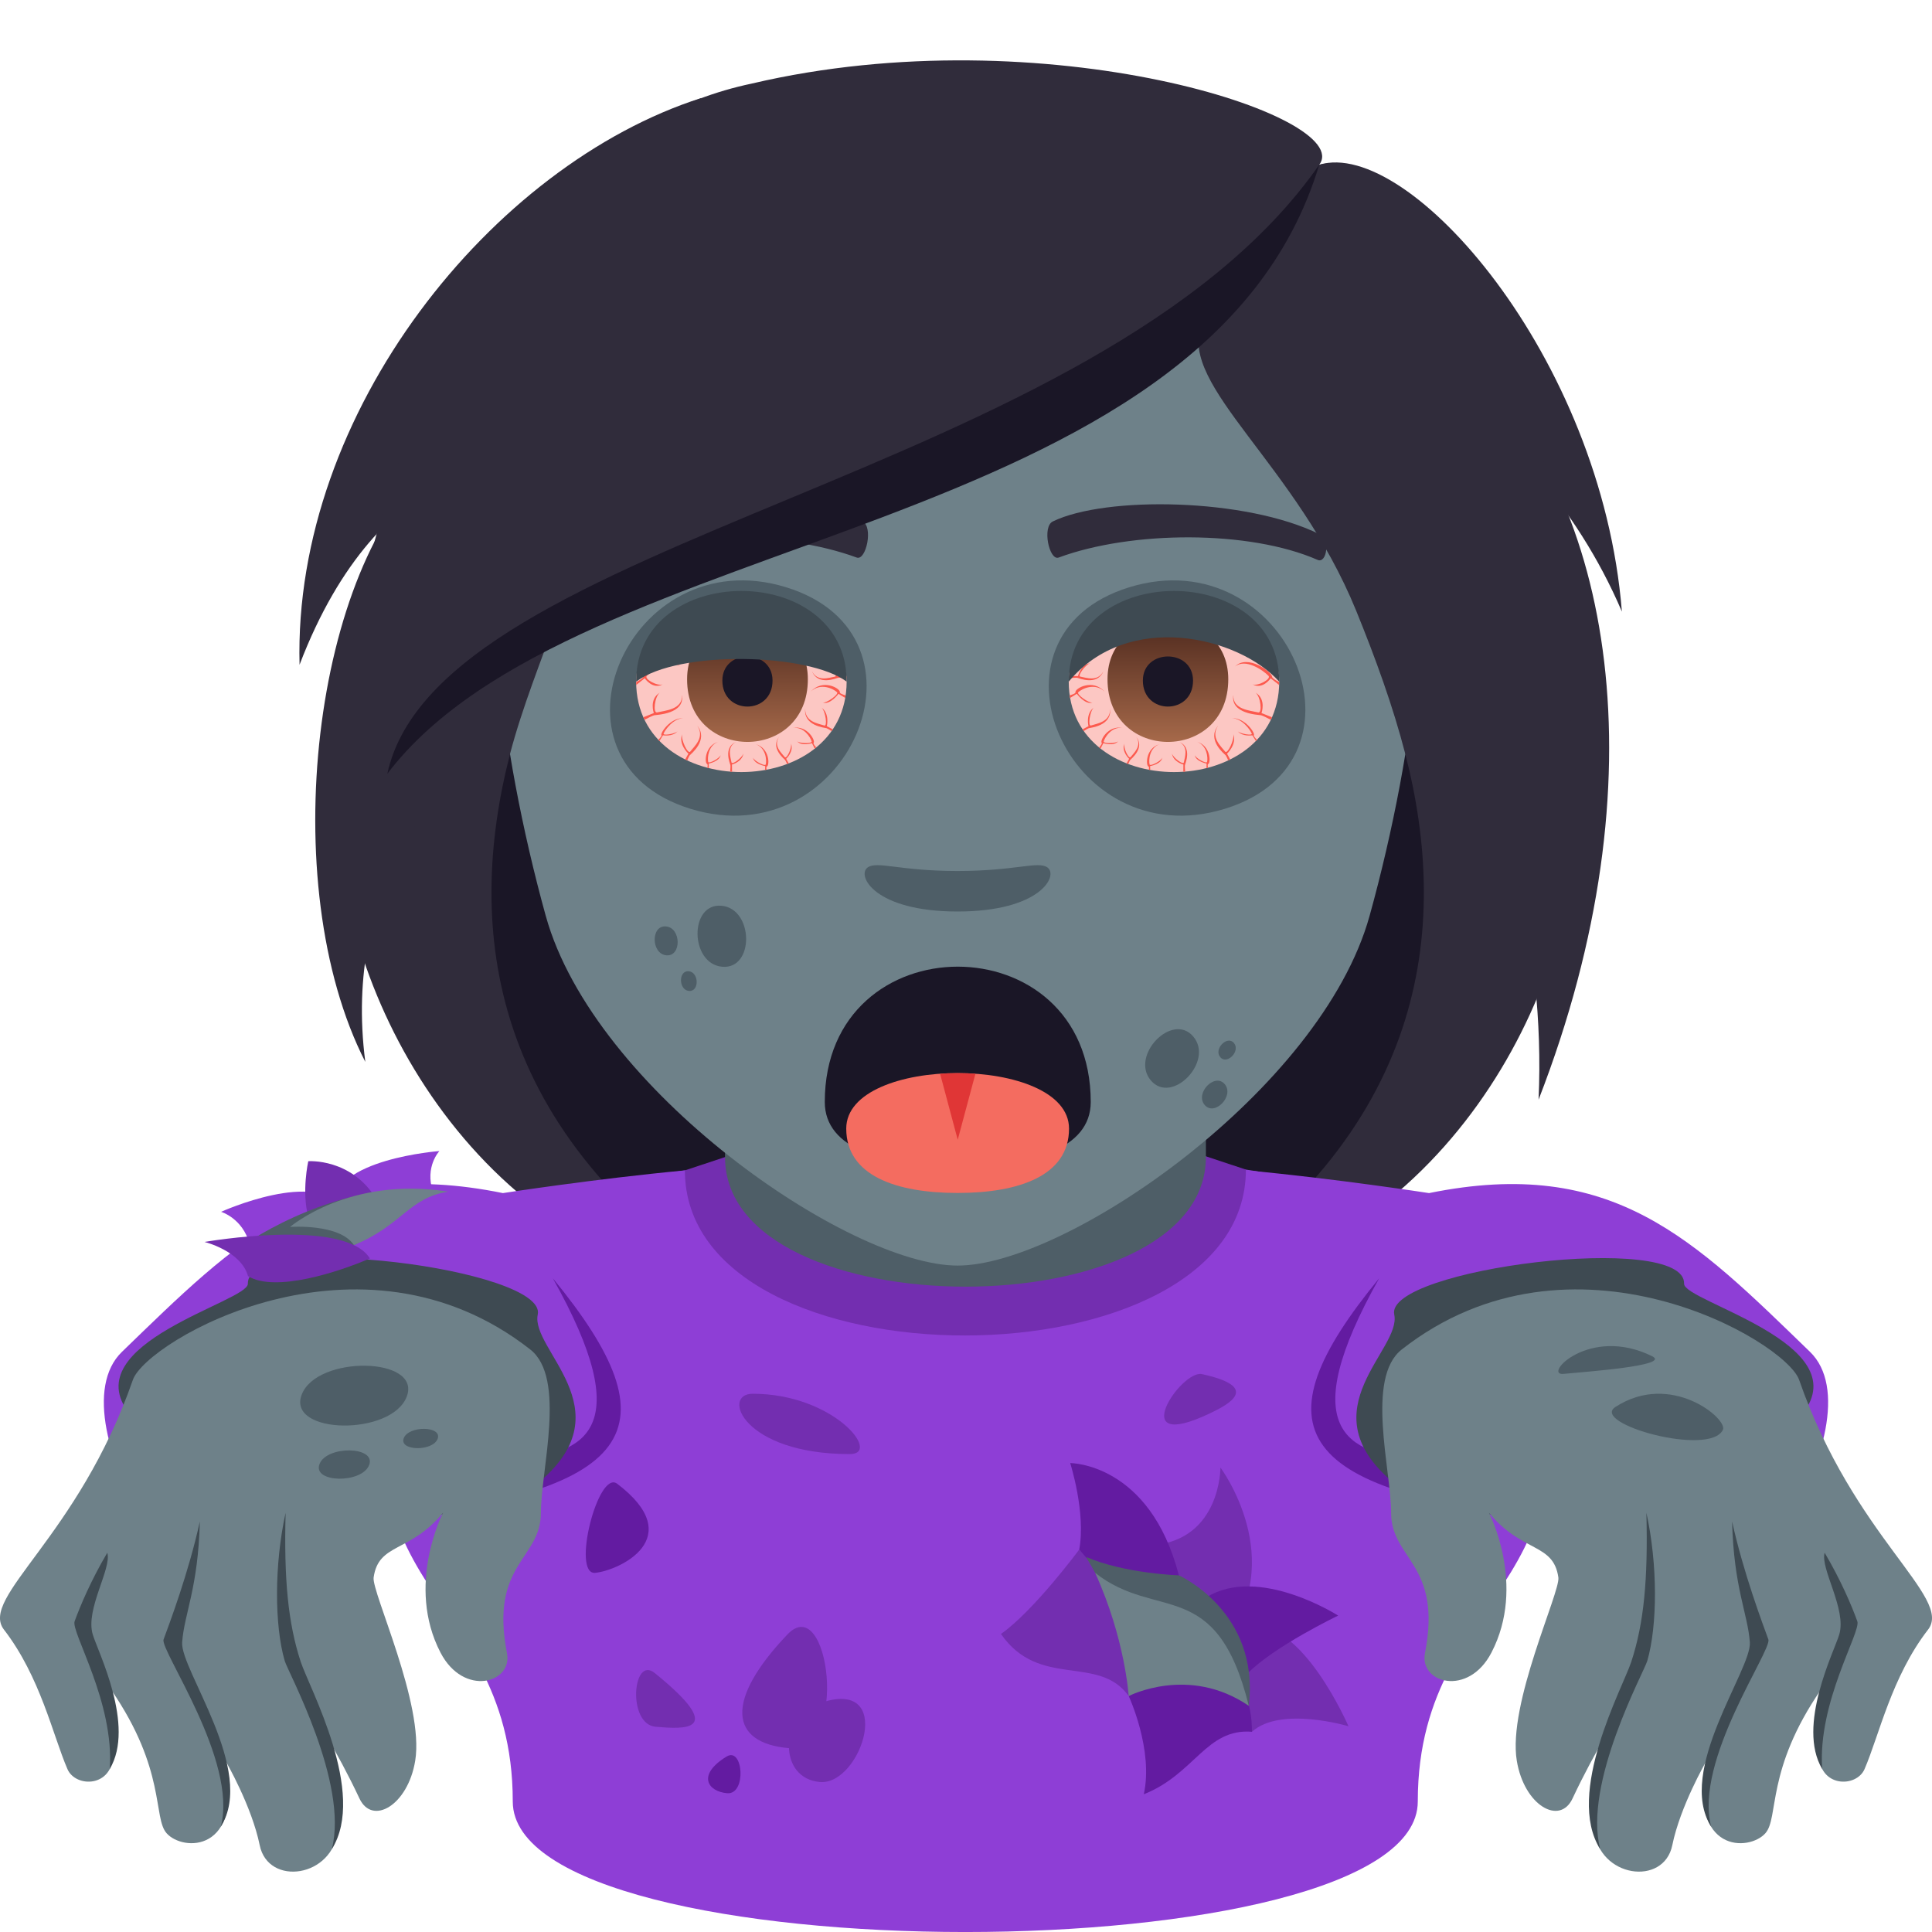 <?xml version="1.0" encoding="utf-8"?>
<!-- Generator: Adobe Illustrator 15.0.0, SVG Export Plug-In . SVG Version: 6.00 Build 0)  -->
<!DOCTYPE svg PUBLIC "-//W3C//DTD SVG 1.1//EN" "http://www.w3.org/Graphics/SVG/1.1/DTD/svg11.dtd">
<svg version="1.1" id="Layer_1" xmlns:x="http://ns.adobe.com/Extensibility/1.0/" xmlns:i="http://ns.adobe.com/AdobeIllustrator/10.0/" xmlns:graph="http://ns.adobe.com/Graphs/1.0/"
	 xmlns="http://www.w3.org/2000/svg" xmlns:xlink="http://www.w3.org/1999/xlink" xmlns:a="http://ns.adobe.com/AdobeSVGViewerExtensions/3.0/"
	 x="0px" y="0px" width="64px" height="64px" viewBox="0 0 64 64" enable-background="new 0 0 64 64" xml:space="preserve">
<path fill="#1A1626" d="M39.056,42.834c14.668-5.4,11.813-19.229,11.813-19.229H12.567c0,0-2.844,13.828,11.822,19.229
	c0,0,2.934,0.676,7.332,0.676C36.124,43.51,39.056,42.834,39.056,42.834z"/>
<path fill="#302C3B" d="M46.552,24.975c1.5,5.816,0.709,12.574-7.496,17.859c8.803-1.35,13.182-10,13.182-15.871L46.552,24.975z"/>
<path fill="#302C3B" d="M16.896,24.975c-1.5,5.816-0.709,12.574,7.496,17.859c-8.801-1.35-13.191-10-13.191-15.871L16.896,24.975z"
	/>
<path fill="#8E3ED6" d="M14.246,42.743c1.396-3.02,8.439-3.972,8.439-3.972l18.584-0.027c0,0,7.096,0.96,8.494,3.995
	c4.506,9.78-2.797,9.473-2.797,16.938c0,5.765-29.98,5.765-29.98,0C16.986,52.246,9.736,52.48,14.246,42.743z"/>
<path fill="#732EB0" d="M22.688,38.771c0,7.311,18.584,7.281,18.584-0.027l-1.865-0.619H24.632L22.688,38.771z"/>
<path fill="#4E5E67" d="M24.017,38.33c0,5.723,15.93,5.723,15.93,0c0-1.945,0-6.33,0-6.33h-15.93
	C24.017,32,24.017,36.385,24.017,38.33z"/>
<path fill="#8E3ED6" d="M22.688,38.771c-2.98,0.279-6.029,0.752-6.029,0.752c-6.098-1.242-8.785,1.549-12.619,5.258
	c-2.369,2.291,2.848,10.42,5.707,8.857C12.095,52.357,22.688,38.771,22.688,38.771z"/>
<path fill="#631BA1" d="M11.917,50.4c9.381-0.908,10.479-3.078,6.395-8.057C23.937,52.357,11.39,45.623,11.917,50.4z"/>
<path fill="#3E4A52" d="M17.913,49.051c-2.703,2.326-11.145,0.955-13.631-2.227c-1.818-2.326,3.947-3.709,3.928-4.297
	c-0.055-1.752,9.928-0.49,9.604,1.02C17.565,44.703,20.681,46.67,17.913,49.051z"/>
<path fill="#6E8189" d="M17.565,44.703c-5.637-4.42-12.717-0.281-13.164,1.008c-1.811,5.213-5.098,7.203-4.27,8.273
	c1.207,1.563,1.619,3.5,2.104,4.621c0.266,0.619,1.516,0.625,1.518-0.535c0.002-0.947-0.195-2.004-0.068-2.09
	c1.822,2.654,1.377,4.232,1.834,4.748c0.529,0.604,2.541,0.67,1.967-2.371c0,0,0.854,1.475,1.117,2.768
	c0.279,1.373,2.441,1.08,2.594-0.523c0.129-1.377-0.865-3.885-0.865-3.885s0.816,1.242,1.576,2.861
	c0.424,0.904,1.602,0.232,1.846-1.25c0.309-1.879-1.447-5.59-1.377-6.072c0.164-1.154,1.197-0.807,2.299-2.143
	c0,0-1.246,2.391-0.084,4.631c0.77,1.48,2.396,1.008,2.203,0.023c-0.58-2.971,1.123-3.105,1.123-4.654
	C17.917,48.697,18.769,45.646,17.565,44.703z"/>
<path fill="#3E4A52" d="M3.636,58.6c0.156-2.221-1.293-4.539-1.164-4.893c0.193-0.527,0.543-1.357,1.082-2.27
	c0.156,0.52-0.734,1.869-0.482,2.707C3.239,54.707,4.489,57.166,3.636,58.6z"/>
<path fill="#3E4A52" d="M7.315,60.508c0.572-2.186-2.025-5.846-1.896-6.199c0.193-0.527,0.826-2.199,1.201-3.908
	c-0.055,2.205-0.516,3.047-0.586,4.002C5.968,55.307,8.489,58.652,7.315,60.508z"/>
<path fill="#3E4A52" d="M10.991,61.256c0.57-2.184-1.455-5.875-1.559-6.236c-0.342-1.172-0.348-3.195,0.029-4.906
	c-0.057,2.207,0.08,3.652,0.502,4.939C10.243,55.904,12.163,59.402,10.991,61.256z"/>
<path fill="#8E3ED6" d="M41.312,38.771c2.98,0.279,6.027,0.752,6.027,0.752c6.1-1.242,8.787,1.549,12.619,5.258
	c2.371,2.291-2.846,10.42-5.705,8.857C51.903,52.357,41.312,38.771,41.312,38.771z"/>
<path fill="#631BA1" d="M52.083,50.4c-9.381-0.908-10.479-3.078-6.395-8.057C40.063,52.357,52.61,45.623,52.083,50.4z"/>
<path fill="#3E4A52" d="M46.085,49.051c2.705,2.326,11.145,0.955,13.633-2.227c1.818-2.326-3.947-3.709-3.93-4.297
	c0.057-1.752-9.926-0.49-9.602,1.02C46.435,44.703,43.317,46.67,46.085,49.051z"/>
<path fill="#6E8189" d="M46.435,44.703c5.637-4.42,12.715-0.281,13.164,1.008c1.811,5.213,5.098,7.203,4.27,8.273
	c-1.209,1.563-1.619,3.5-2.104,4.621c-0.268,0.619-1.516,0.625-1.518-0.535c-0.002-0.947,0.195-2.004,0.068-2.09
	c-1.824,2.654-1.379,4.232-1.834,4.748c-0.531,0.604-2.541,0.67-1.967-2.371c0,0-0.854,1.475-1.117,2.768
	c-0.279,1.373-2.443,1.08-2.594-0.523c-0.129-1.377,0.865-3.885,0.865-3.885s-0.818,1.242-1.576,2.861
	c-0.424,0.904-1.602,0.232-1.846-1.25c-0.311-1.879,1.445-5.59,1.377-6.072c-0.164-1.154-1.197-0.807-2.299-2.143
	c0,0,1.246,2.391,0.082,4.631c-0.768,1.48-2.395,1.008-2.203,0.023c0.582-2.971-1.121-3.105-1.121-4.654
	C46.083,48.697,45.231,45.646,46.435,44.703z"/>
<path fill="#3E4A52" d="M60.362,58.6c-0.156-2.221,1.293-4.539,1.164-4.893c-0.191-0.527-0.543-1.357-1.082-2.27
	c-0.154,0.52,0.734,1.869,0.484,2.707C60.761,54.707,59.511,57.166,60.362,58.6z"/>
<path fill="#3E4A52" d="M56.683,60.508c-0.572-2.186,2.025-5.846,1.896-6.199c-0.191-0.527-0.824-2.199-1.201-3.908
	c0.057,2.205,0.518,3.047,0.588,4.002C58.032,55.307,55.511,58.652,56.683,60.508z"/>
<path fill="#3E4A52" d="M53.009,61.256c-0.572-2.184,1.455-5.875,1.559-6.236c0.34-1.172,0.348-3.195-0.029-4.906
	c0.055,2.207-0.08,3.652-0.502,4.939C53.757,55.904,51.837,59.402,53.009,61.256z"/>
<path fill="#8E3ED6" d="M11.052,39.949c1.143-0.102,2.807,0.066,3.289-0.475c-0.275-0.828,0.215-1.344,0.215-1.344
	S11.001,38.395,11.052,39.949z"/>
<path fill="#8E3ED6" d="M11.353,40.057c-1.037,0.449-2.371,1.373-3.09,1.137c-0.229-0.84-0.939-1.051-0.939-1.051
	S10.521,38.697,11.353,40.057z"/>
<path fill="#732EB0" d="M12.464,39.717c-1.039,0.449-1.531,0.834-2.25,0.598c-0.229-0.84-0.002-1.848-0.002-1.848
	S11.632,38.357,12.464,39.717z"/>
<path fill="#4E5E67" d="M14.634,39.475c-1.305,0.199-1.684,1.768-4.846,2.396c-1.178,0.166-1.633-0.684-1.633-0.684
	S11.353,38.955,14.634,39.475z"/>
<path fill="#6E8189" d="M14.851,39.475c-1.305,0.199-1.535,1.117-3.127,1.771c-0.475-0.725-2.115-0.602-2.115-0.602
	S11.569,38.955,14.851,39.475z"/>
<path fill="#732EB0" d="M12.253,41.688c-1.037,0.449-3.141,1.135-4.037,0.586c-0.229-0.838-1.441-1.133-1.441-1.133
	S11.423,40.328,12.253,41.688z"/>
<path fill="#732EB0" d="M41.403,53.895c-0.951,1.07-0.592,3.158,0.068,3.473c0.949-0.861,3.199-0.184,3.199-0.184
	S43.124,53.605,41.403,53.895z"/>
<path fill="#732EB0" d="M40.501,54.412c-0.623-1.133-2.467-2.088-2.287-3.229c2.225-0.205,2.215-2.568,2.215-2.568
	S42.726,51.684,40.501,54.412z"/>
<path fill="#631BA1" d="M39.052,52.186c-0.361,0.639-2.527,0.564-3.301-0.855c0.227-1.217-0.299-2.865-0.299-2.865
	S38.089,48.457,39.052,52.186z"/>
<path fill="#732EB0" d="M37.39,56.184c-1-1.396-2.961-0.221-4.232-2.057c1.088-0.762,2.594-2.797,2.594-2.797
	S38.327,54.137,37.39,56.184z"/>
<path fill="#631BA1" d="M41.472,57.367c-1.516-0.121-1.895,1.404-3.582,2.07c0.326-1.477-0.5-3.254-0.5-3.254
	S41.478,53.758,41.472,57.367z"/>
<path fill="#631BA1" d="M39.968,52.912c0.248,1.504,0.684,2.225,1.344,2.537c0.891-0.914,3.016-1.93,3.016-1.93
	S41.696,51.834,39.968,52.912z"/>
<path fill="#4E5E67" d="M41.368,56.506c-1.99-1.355-3.887-0.428-3.887-0.428s0.154-1.732-1.504-4.502
	c1.287,0.553,3.074,0.609,3.074,0.609S41.739,53.381,41.368,56.506z"/>
<path fill="#6E8189" d="M41.368,56.506c-1.99-1.355-3.979-0.322-3.979-0.322s-0.115-1.896-1.111-4.082
	C38.312,53.715,40.296,52.184,41.368,56.506z"/>
<path fill="#732EB0" d="M26.085,54.143c-2.068,2.168-1.939,3.598,0.059,3.768C28.144,58.078,27.47,52.689,26.085,54.143z"/>
<path fill="#732EB0" d="M27.12,56.432c-1.301,0.467-1.338,2.482,0.043,2.6C28.542,59.146,29.714,55.5,27.12,56.432z"/>
<path fill="#732EB0" d="M21.69,55.422c-0.736-0.598-0.918,1.699,0.029,1.779C22.665,57.281,24.118,57.387,21.69,55.422z"/>
<path fill="#631BA1" d="M24.069,58.188c-0.994,0.607-0.625,1.16,0.02,1.215C24.735,59.457,24.624,57.85,24.069,58.188z"/>
<path fill="#631BA1" d="M19.718,52.102c0.793-0.078,3.098-1.152,0.727-2.951C19.808,48.668,18.925,52.18,19.718,52.102z"/>
<path fill="#732EB0" d="M40.077,46.82c0.639-0.303,1.703-0.873-0.262-1.301C39.124,45.369,37.249,48.168,40.077,46.82z"/>
<path fill="#4E5E67" d="M51.794,45.512c0.703-0.07,3.572-0.27,2.938-0.584C52.638,43.893,51.089,45.58,51.794,45.512z"/>
<path fill="#4E5E67" d="M53.511,46.609c-0.842,0.547,3.129,1.662,3.563,0.754C57.243,47.008,55.354,45.41,53.511,46.609z"/>
<path fill="#732EB0" d="M28.155,48.168c1.061,0-0.541-1.998-3.219-1.998C23.876,46.17,24.614,48.172,28.155,48.168z"/>
<path fill="#4E5E67" d="M9.993,46.203c-0.498,1.32,2.982,1.379,3.482,0.059C13.974,44.939,10.491,44.883,9.993,46.203z"/>
<path fill="#4E5E67" d="M10.583,48.502c-0.234,0.625,1.41,0.65,1.646,0.027C12.466,47.904,10.819,47.877,10.583,48.502z"/>
<path fill="#4E5E67" d="M13.374,47.643c-0.16,0.426,0.963,0.445,1.123,0.02C14.659,47.234,13.536,47.217,13.374,47.643z"/>
<path fill="#6E8189" d="M31.724,2.207c-10.674,0-15.814,8.693-15.172,19.869c0.131,2.246,0.756,5.486,1.527,8.264
	c1.6,5.771,10.047,11.584,13.645,11.584c3.596,0,12.043-5.813,13.645-11.584c0.771-2.777,1.396-6.018,1.529-8.264
	C47.538,10.9,42.399,2.207,31.724,2.207z"/>
<path fill="#302C3B" d="M43.708,17.697c-2.436-1.207-7.092-1.268-8.826-0.426c-0.371,0.164-0.127,1.311,0.186,1.199
	c2.42-0.895,6.318-0.916,8.582,0.078C43.95,18.676,44.077,17.867,43.708,17.697z"/>
<path fill="#302C3B" d="M19.741,17.697c2.434-1.207,7.09-1.268,8.826-0.426c0.371,0.164,0.127,1.311-0.186,1.199
	c-2.422-0.895-6.318-0.916-8.584,0.078C19.497,18.676,19.372,17.867,19.741,17.697z"/>
<path fill="#1A1626" d="M36.132,36.506c0,1.559-1.973,2.131-4.406,2.131s-4.404-0.572-4.404-2.131
	C27.321,30.527,36.132,30.527,36.132,36.506z"/>
<path fill="#4E5E67" d="M37.411,19.453c-5.213,1.604-2.051,8.943,3.162,7.34S42.624,17.852,37.411,19.453z"/>
<path fill="#4E5E67" d="M26.04,19.453c-5.215-1.602-8.377,5.736-3.166,7.34C28.089,28.396,31.251,21.057,26.04,19.453z"/>
<path fill="#4E5E67" d="M23.896,30.004c-1.074-0.09-1.041,1.932,0.031,2.021C25.001,32.115,24.968,30.094,23.896,30.004z"/>
<path fill="#4E5E67" d="M22.06,30.689c-0.508-0.043-0.492,0.912,0.016,0.957C22.583,31.688,22.567,30.732,22.06,30.689z"/>
<path fill="#4E5E67" d="M22.813,32.174c-0.346-0.029-0.336,0.623,0.01,0.652C23.171,32.855,23.159,32.203,22.813,32.174z"/>
<path fill="#4E5E67" d="M38.122,35.789c0.695,0.822,2.102-0.629,1.408-1.451C38.835,33.514,37.429,34.967,38.122,35.789z"/>
<path fill="#4E5E67" d="M39.905,36.602c0.328,0.389,0.994-0.297,0.666-0.688C40.241,35.525,39.577,36.213,39.905,36.602z"/>
<path fill="#4E5E67" d="M40.423,35.02c0.223,0.266,0.678-0.203,0.453-0.469S40.198,34.754,40.423,35.02z"/>
<path id="Path_407_" fill="#4E5E67" d="M34.696,28.734c-0.314-0.219-1.053,0.119-2.977,0.119c-1.92,0-2.66-0.338-2.975-0.119
	c-0.377,0.266,0.223,1.461,2.975,1.461C34.474,30.195,35.075,29,34.696,28.734z"/>
<path fill="#F46C60" d="M35.413,37.387c0,1.559-1.654,2.131-3.691,2.131s-3.689-0.572-3.689-2.131
	C28.032,34.934,35.413,34.934,35.413,37.387z"/>
<path fill="#E03636" d="M31.726,37.756l0.586-2.186c-0.389-0.027-0.783-0.027-1.17,0L31.726,37.756z"/>
<path fill="#FCC7C3" d="M21.073,22.576c0-3,6.973-3,6.973,0C28.046,26.576,21.073,26.576,21.073,22.576z"/>
<path fill="#FC5A4E" d="M24.628,24.957c-0.039,0.145-0.381,0.395-0.396,0.299c-0.029-0.17-0.168-0.512,0.152-0.68
	c-0.436,0.184-0.197,0.723-0.188,0.771c0.006,0.033-0.002,0.141-0.008,0.213c0.02,0.002,0.041,0.004,0.063,0.006l-0.004-0.24
	C24.247,25.326,24.585,25.242,24.628,24.957z"/>
<path fill="#FC5A4E" d="M25.403,25.393c0.094-0.031,0.1-0.607-0.369-0.742c0.344,0.125,0.365,0.537,0.332,0.672
	c-0.018,0.074-0.385-0.113-0.424-0.227c0.043,0.223,0.406,0.281,0.406,0.281l-0.004,0.131c0.016-0.004,0.031-0.006,0.047-0.01
	C25.384,25.449,25.382,25.398,25.403,25.393z"/>
<path fill="#FC5A4E" d="M26.204,24.629c0.035,0.146-0.148,0.527-0.207,0.451c-0.107-0.137-0.391-0.373-0.188-0.672
	c-0.297,0.367,0.168,0.73,0.199,0.768c0.014,0.02,0.041,0.076,0.066,0.133c0.018-0.008,0.035-0.014,0.053-0.021l-0.084-0.152
	C26.044,25.135,26.302,24.9,26.204,24.629z"/>
<path fill="#FC5A4E" d="M26.952,24.607c0.068-0.07-0.209-0.588-0.686-0.494c0.363-0.047,0.582,0.313,0.621,0.447
	c0.02,0.076-0.393,0.076-0.482-0.006c0.146,0.178,0.492,0.064,0.492,0.064l0.092,0.18c0.016-0.012,0.033-0.025,0.049-0.039
	C26.995,24.713,26.931,24.631,26.952,24.607z"/>
<path fill="#FC5A4E" d="M27.216,23.441c0.133,0.123,0.199,0.631,0.09,0.592c-0.197-0.066-0.639-0.115-0.633-0.551
	c-0.057,0.566,0.652,0.623,0.709,0.641c0.029,0.01,0.1,0.053,0.164,0.094c0.014-0.02,0.027-0.037,0.041-0.057l-0.197-0.104
	C27.39,24.057,27.493,23.65,27.216,23.441z"/>
<path fill="#FC5A4E" d="M27.821,22.932c0.023-0.123-0.561-0.463-0.965-0.02c0.324-0.311,0.756-0.094,0.873,0.02
	c0.066,0.063-0.336,0.363-0.473,0.342c0.25,0.08,0.52-0.291,0.52-0.291l0.223,0.137c0.006-0.027,0.01-0.057,0.014-0.086
	C27.944,23.016,27.813,22.975,27.821,22.932z"/>
<path fill="#FC5A4E" d="M27.327,21.967c0.162,0.043,0.441,0.43,0.334,0.447c-0.191,0.031-0.576,0.186-0.762-0.176
	c0.203,0.49,0.811,0.225,0.863,0.215c0.043-0.008,0.207,0.008,0.279,0.014c-0.002-0.025-0.004-0.049-0.006-0.074l-0.297,0.004
	C27.739,22.396,27.647,22.016,27.327,21.967z"/>
<path fill="#FC5A4E" d="M23.874,25.012c-0.039,0.111-0.396,0.301-0.414,0.227c-0.029-0.131-0.004-0.539,0.33-0.666
	c-0.453,0.137-0.455,0.707-0.365,0.736c0.023,0.008,0.018,0.068,0.008,0.125c0.016,0.004,0.031,0.006,0.047,0.012l-0.002-0.152
	C23.478,25.293,23.829,25.23,23.874,25.012z"/>
<path fill="#FC5A4E" d="M23.097,24.039c0.262,0.385-0.1,0.686-0.232,0.859c-0.076,0.098-0.314-0.393-0.27-0.578
	c-0.125,0.346,0.209,0.646,0.209,0.646l-0.105,0.191c0.021,0.012,0.043,0.021,0.066,0.031c0.031-0.07,0.064-0.145,0.084-0.168
	C22.888,24.975,23.481,24.512,23.097,24.039z"/>
<path fill="#FC5A4E" d="M22.444,24.225c-0.098,0.09-0.492,0.15-0.461,0.076c0.055-0.131,0.318-0.502,0.656-0.51
	c-0.439-0.02-0.779,0.506-0.727,0.563c0.018,0.02-0.055,0.105-0.104,0.156c0.012,0.012,0.025,0.023,0.037,0.037l0.117-0.189
	C21.964,24.357,22.28,24.414,22.444,24.225z"/>
<path fill="#FC5A4E" d="M22.589,23.021c0.035,0.486-0.559,0.516-0.82,0.578c-0.146,0.037-0.084-0.525,0.088-0.654
	c-0.363,0.215-0.199,0.676-0.199,0.676l-0.346,0.139c0.012,0.027,0.025,0.055,0.039,0.084c0.092-0.049,0.264-0.137,0.32-0.15
	C21.745,23.678,22.698,23.656,22.589,23.021z"/>
<path fill="#FC5A4E" d="M21.952,22.67c-0.178,0.07-0.623-0.18-0.527-0.281c0.174-0.182,0.768-0.596,1.113-0.307
	c-0.42-0.432-1.232,0.188-1.23,0.336c0.002,0.049-0.141,0.131-0.234,0.178c0,0.031,0.002,0.063,0.002,0.094l0.281-0.221
	C21.356,22.469,21.618,22.854,21.952,22.67z"/>
<linearGradient id="SVGID_1_" gradientUnits="userSpaceOnUse" x1="24.761" y1="24.576" x2="24.761" y2="20.577">
	<stop  offset="0" style="stop-color:#A6694A"/>
	<stop  offset="1" style="stop-color:#4F2A1E"/>
	<a:midPointStop  offset="0" style="stop-color:#A6694A"/>
	<a:midPointStop  offset="0.5" style="stop-color:#A6694A"/>
	<a:midPointStop  offset="1" style="stop-color:#4F2A1E"/>
</linearGradient>
<path fill="url(#SVGID_1_)" d="M22.761,22.502c0,2.766,4,2.766,4,0C26.761,19.936,22.761,19.936,22.761,22.502z"/>
<path fill="#1A1626" d="M23.929,22.545c0,1.148,1.662,1.148,1.662,0C25.591,21.48,23.929,21.48,23.929,22.545z"/>
<path fill="#3E4A52" d="M28.046,22.58c0,0,0-0.002,0-0.004c0-4-6.973-4-6.973,0c0,0.002,0,0.004,0,0.004
	C22.474,21.523,26.794,21.637,28.046,22.58z"/>
<path fill="#FCC7C3" d="M42.376,22.576c0-3-6.973-3-6.973,0C35.403,26.576,42.376,26.576,42.376,22.576z"/>
<path fill="#FC5A4E" d="M38.821,24.957c0.037,0.145,0.381,0.395,0.395,0.299c0.029-0.17,0.168-0.512-0.152-0.68
	c0.438,0.184,0.197,0.723,0.188,0.771c-0.006,0.033,0.002,0.141,0.008,0.213c-0.02,0.002-0.041,0.004-0.061,0.006l0.002-0.24
	C39.2,25.326,38.862,25.242,38.821,24.957z"/>
<path fill="#FC5A4E" d="M38.046,25.393c-0.094-0.031-0.1-0.607,0.367-0.742c-0.344,0.125-0.363,0.537-0.332,0.672
	c0.018,0.074,0.385-0.113,0.424-0.227c-0.043,0.223-0.406,0.281-0.406,0.281l0.004,0.131c-0.016-0.004-0.029-0.006-0.045-0.01
	C38.065,25.449,38.067,25.398,38.046,25.393z"/>
<path fill="#FC5A4E" d="M37.243,24.629c-0.035,0.146,0.15,0.527,0.209,0.451c0.105-0.137,0.389-0.373,0.186-0.672
	c0.299,0.367-0.168,0.73-0.199,0.768c-0.014,0.02-0.041,0.076-0.066,0.133c-0.018-0.008-0.035-0.014-0.053-0.021l0.084-0.152
	C37.403,25.135,37.146,24.9,37.243,24.629z"/>
<path fill="#FC5A4E" d="M36.495,24.607c-0.066-0.07,0.211-0.588,0.686-0.494c-0.361-0.047-0.582,0.313-0.619,0.447
	c-0.021,0.076,0.391,0.076,0.48-0.006c-0.145,0.178-0.492,0.064-0.492,0.064l-0.092,0.18c-0.016-0.012-0.031-0.025-0.047-0.039
	C36.452,24.713,36.519,24.631,36.495,24.607z"/>
<path fill="#FC5A4E" d="M36.231,23.441c-0.131,0.123-0.199,0.631-0.09,0.592c0.197-0.066,0.641-0.115,0.633-0.551
	c0.057,0.566-0.652,0.623-0.709,0.641c-0.029,0.01-0.1,0.053-0.164,0.094c-0.014-0.02-0.027-0.037-0.039-0.057l0.195-0.104
	C36.058,24.057,35.954,23.65,36.231,23.441z"/>
<path fill="#FC5A4E" d="M35.626,22.932c-0.023-0.123,0.561-0.463,0.967-0.02c-0.324-0.311-0.758-0.094-0.875,0.02
	c-0.066,0.063,0.336,0.363,0.473,0.342c-0.25,0.08-0.52-0.291-0.52-0.291l-0.223,0.137c-0.004-0.027-0.008-0.057-0.012-0.086
	C35.503,23.016,35.634,22.975,35.626,22.932z"/>
<path fill="#FC5A4E" d="M36.12,21.967c-0.162,0.043-0.439,0.43-0.334,0.447c0.191,0.031,0.576,0.186,0.764-0.176
	c-0.203,0.49-0.811,0.225-0.865,0.215c-0.043-0.008-0.205,0.008-0.277,0.014c0-0.025,0.002-0.049,0.006-0.074l0.295,0.004
	C35.708,22.396,35.802,22.016,36.12,21.967z"/>
<path fill="#FC5A4E" d="M39.575,25.012c0.039,0.111,0.395,0.301,0.412,0.227c0.029-0.131,0.004-0.539-0.33-0.666
	c0.455,0.137,0.455,0.707,0.365,0.736c-0.023,0.008-0.018,0.068-0.006,0.125c-0.018,0.004-0.033,0.006-0.049,0.012l0.002-0.152
	C39.97,25.293,39.618,25.23,39.575,25.012z"/>
<path fill="#FC5A4E" d="M40.351,24.039c-0.262,0.385,0.1,0.686,0.234,0.859c0.074,0.098,0.313-0.393,0.27-0.578
	c0.123,0.346-0.209,0.646-0.209,0.646l0.104,0.191c-0.021,0.012-0.043,0.021-0.064,0.031c-0.031-0.07-0.066-0.145-0.084-0.168
	C40.56,24.975,39.968,24.512,40.351,24.039z"/>
<path fill="#FC5A4E" d="M41.003,24.225c0.098,0.09,0.492,0.15,0.463,0.076c-0.057-0.131-0.318-0.502-0.658-0.51
	c0.441-0.02,0.781,0.506,0.727,0.563c-0.018,0.02,0.055,0.105,0.104,0.156c-0.012,0.012-0.023,0.023-0.035,0.037l-0.119-0.189
	C41.483,24.357,41.169,24.414,41.003,24.225z"/>
<path fill="#FC5A4E" d="M40.858,23.021c-0.033,0.486,0.559,0.516,0.82,0.578c0.146,0.037,0.084-0.525-0.086-0.654
	c0.363,0.215,0.197,0.676,0.197,0.676l0.348,0.139c-0.014,0.027-0.027,0.055-0.041,0.084c-0.09-0.049-0.264-0.137-0.32-0.15
	C41.702,23.678,40.749,23.656,40.858,23.021z"/>
<path fill="#FC5A4E" d="M41.495,22.67c0.178,0.07,0.623-0.18,0.527-0.281c-0.174-0.182-0.768-0.596-1.113-0.307
	c0.42-0.432,1.232,0.188,1.23,0.336c0,0.049,0.141,0.131,0.234,0.178c0,0.031,0,0.063-0.002,0.094l-0.279-0.221
	C42.093,22.469,41.831,22.854,41.495,22.67z"/>
<linearGradient id="SVGID_2_" gradientUnits="userSpaceOnUse" x1="-1825.663" y1="24.576" x2="-1825.663" y2="20.577" gradientTransform="matrix(-1 0 0 1 -1786.975 0)">
	<stop  offset="0" style="stop-color:#A6694A"/>
	<stop  offset="1" style="stop-color:#4F2A1E"/>
	<a:midPointStop  offset="0" style="stop-color:#A6694A"/>
	<a:midPointStop  offset="0.5" style="stop-color:#A6694A"/>
	<a:midPointStop  offset="1" style="stop-color:#4F2A1E"/>
</linearGradient>
<path fill="url(#SVGID_2_)" d="M40.688,22.502c0,2.766-4,2.766-4,0C36.688,19.936,40.688,19.936,40.688,22.502z"/>
<path fill="#1A1626" d="M39.521,22.545c0,1.148-1.662,1.148-1.662,0C37.858,21.48,39.521,21.48,39.521,22.545z"/>
<path fill="#3E4A52" d="M35.403,22.58c0,0,0-0.002,0-0.004c0-4,6.973-4,6.973,0c0,0.002,0,0.004,0,0.004
	C41.024,21.076,37.358,20.217,35.403,22.58z"/>
<path fill="#302C3B" d="M14.353,15.371c-3.957,3.309-5.271,13.9-2.252,19.805c-0.771-5.936,2.68-9.102,2.68-9.102L14.353,15.371z"/>
<path fill="#302C3B" d="M23.226,3.248c-6.912,2.211-13.52,10.4-13.303,18.773c2.693-7.053,7.371-6.744,7.371-6.744L23.226,3.248z"/>
<path fill="#302C3B" d="M43.7,10.266V5.459c2.945-0.914,9.355,6.344,10.027,14.801C50.653,13.063,43.7,10.266,43.7,10.266z"/>
<path fill="#302C3B" d="M48.776,12.164l-3.795,4.477c0,0,6.469,9.266,5.986,19.787C55.116,25.75,53.345,16.506,48.776,12.164z"/>
<path fill="#302C3B" d="M43.7,5.459c1.217-1.598-9.078-4.973-18.795-2.691C15.196,4.813,11.2,18.205,11.2,26.963
	c0.811,0.635,4.709-0.947,5.695-1.988c0.402-1.533,1.037-3.109,1.629-4.744c7.289-3.887,15.539-4.801,21.266-9.453
	c-0.732,2.027,3.148,4.58,5.135,9.453c0.643,1.58,1.219,3.164,1.627,4.744c1.617,1.371,3.518,2.02,5.686,1.988
	C52.237,19.557,47.593,4.426,43.7,5.459z"/>
<path fill="#1A1626" d="M12.831,25.631C19.095,17.398,39.94,17.955,43.7,5.459C36.399,15.947,14.542,17.717,12.831,25.631z"/>
</svg>
